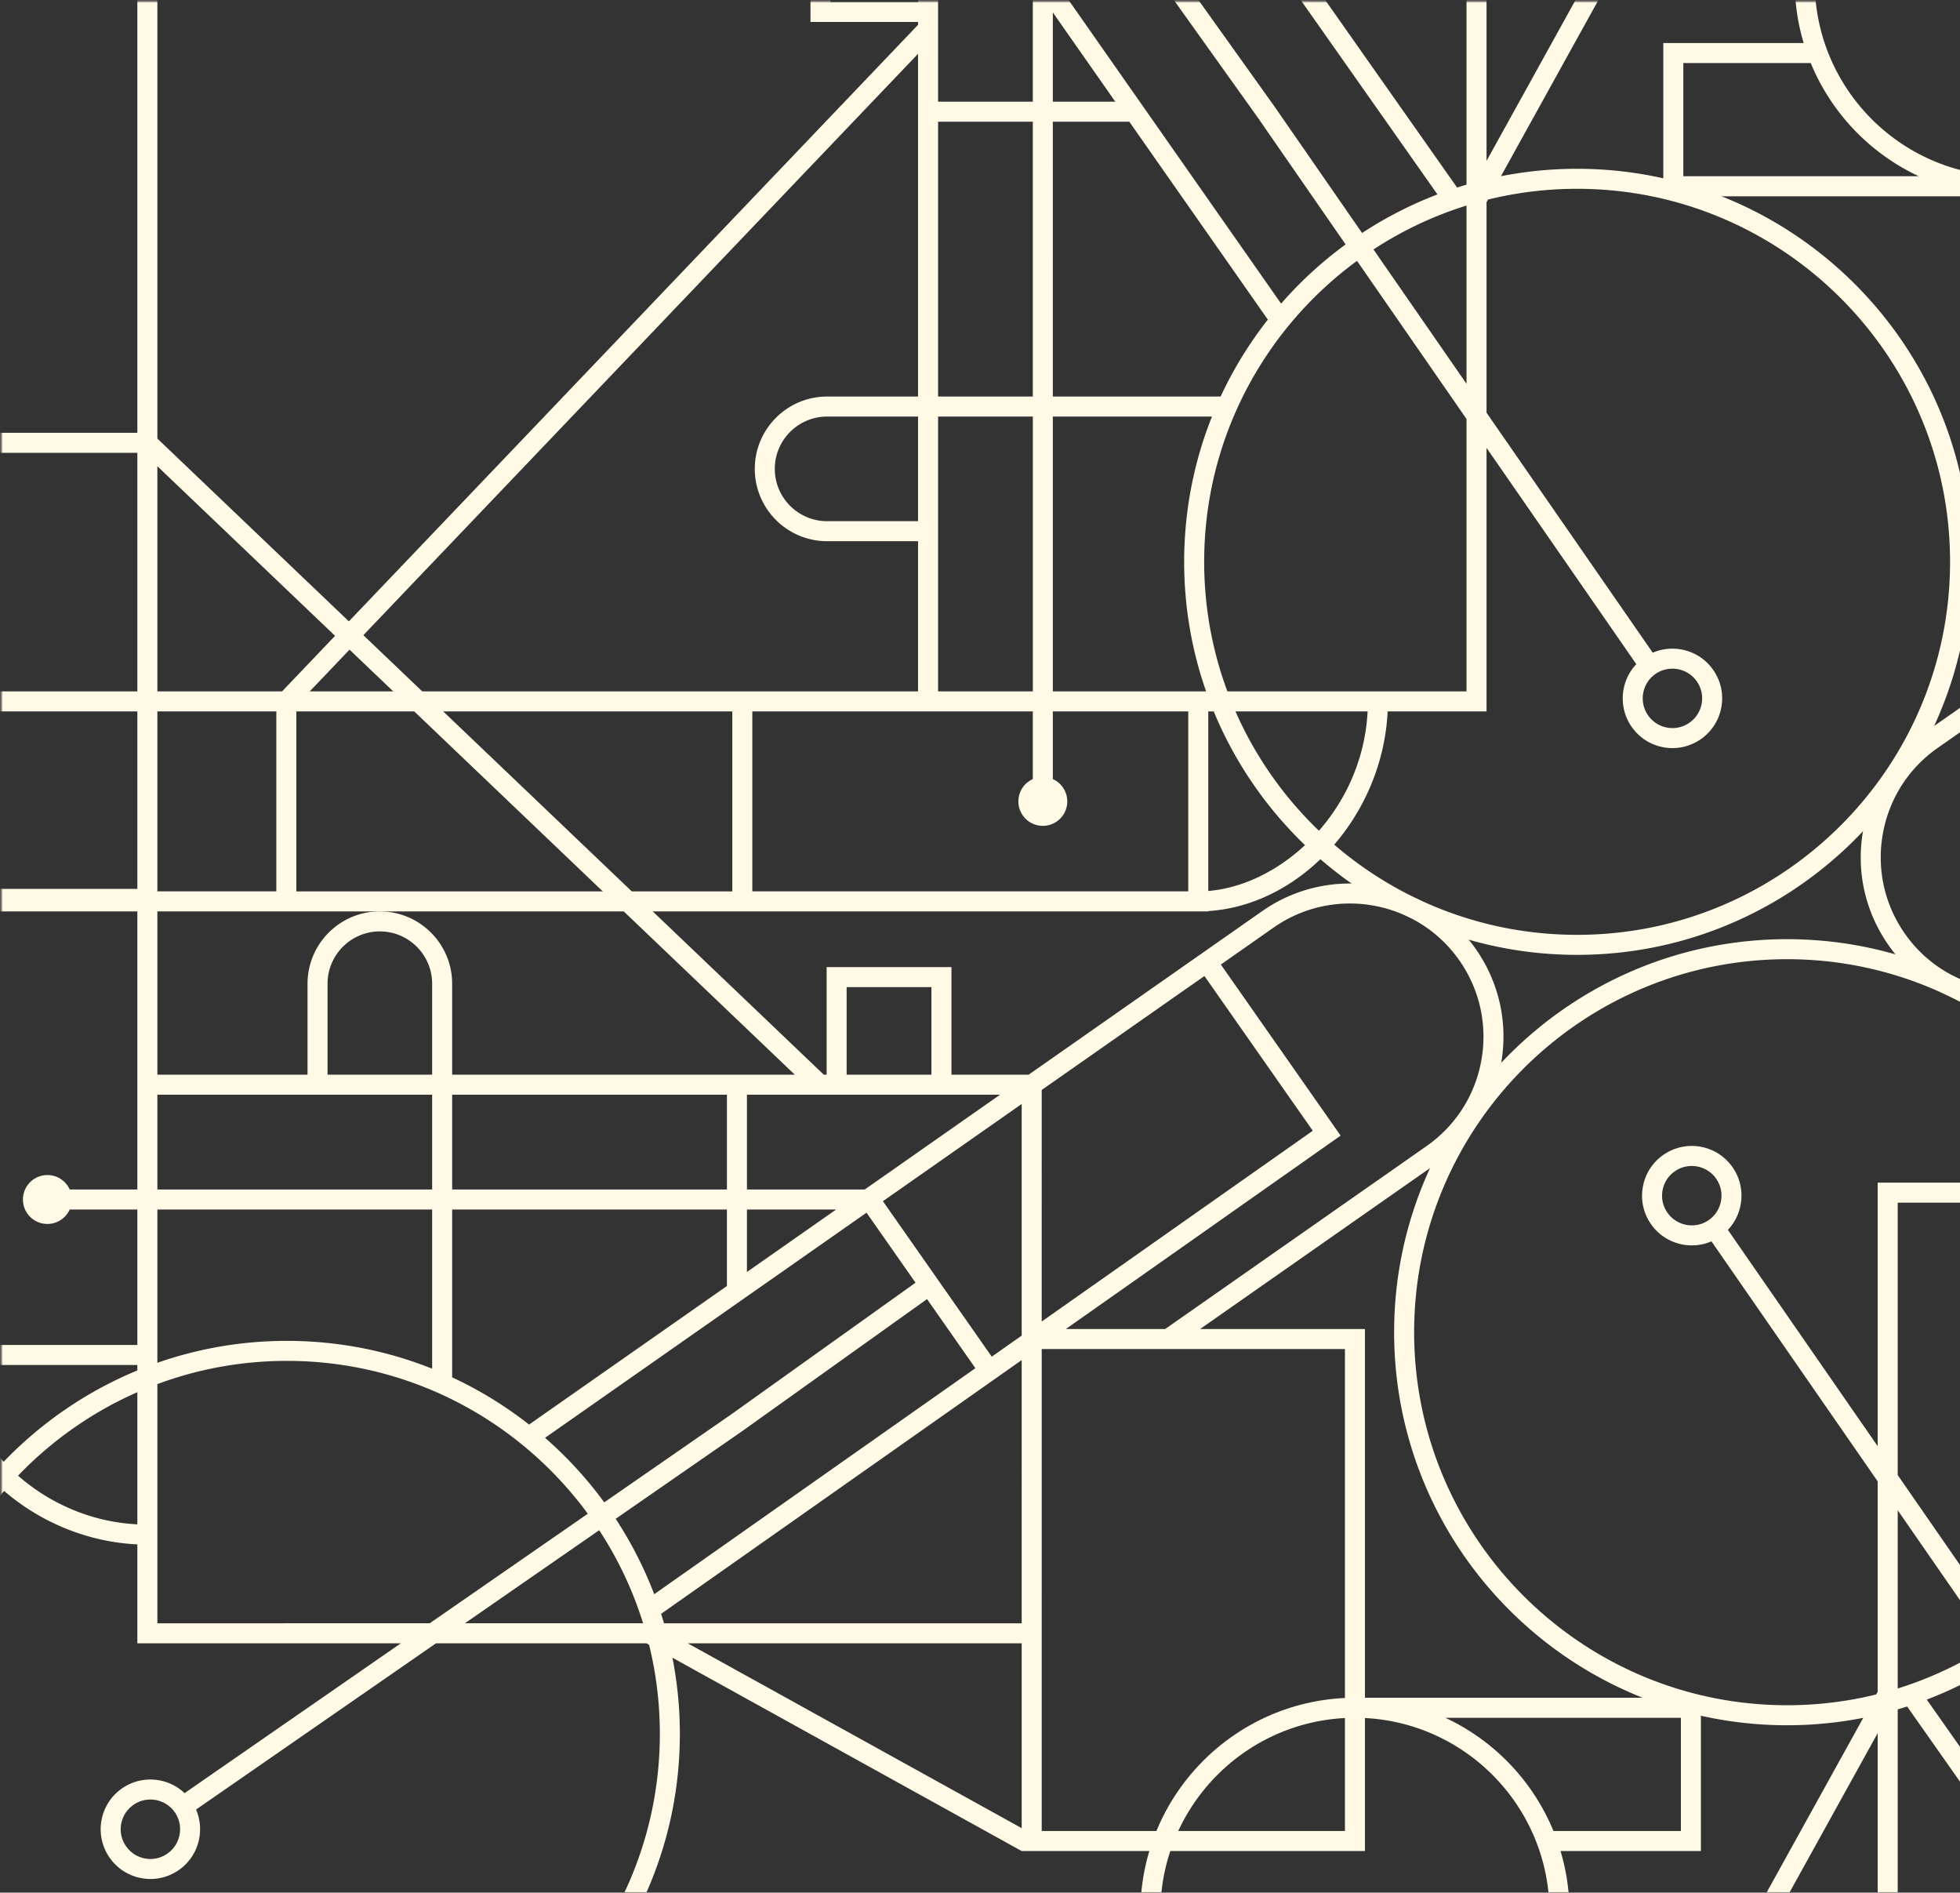 <svg width="1012" height="977" viewBox="0 0 1012 977" fill="none" xmlns="http://www.w3.org/2000/svg"><rect x="0" y="0" width="1012" height="977" fill="#333333" stroke="none"/><mask id="a" style="mask-type:luminance" maskUnits="userSpaceOnUse" x="0" y="0" width="1737" height="977"><path d="M.723 977H1736.31V.73H.723V977Z" fill="#fff"/></mask><g mask="url(#a)" fill="#FFFAE6"><path d="M858.805 101.321h173.465V291.66h85.13l-122.874 85.974c-17.315 12.123-28.884 30.281-32.562 51.11-3.671 20.829.993 41.843 13.124 59.166 25.042 35.761 74.512 44.493 110.292 19.445l27.22-19.062 93.31-65.336h39.86v55.542h64.45v-55.542h1.46l344.1 328.375v232.517l-24.05 87.951h161.65l-24.03-87.944V273.105h-.18c-1.38-21.61-11.37-41.871-26.78-57.912 30.77-35.576 49.39-81.919 49.39-132.536 0-111.872-91.02-202.894-202.89-202.894-111.88 0-202.89 91.022-202.89 202.894 0 13.459 1.32 26.61 3.83 39.336L1209.5 22.197h-65.9c3-10.035 4.61-20.658 4.61-31.658 0-61.077-49.7-110.776-110.78-110.776-61.082 0-110.768 49.7-110.768 110.776 0 11 1.617 21.623 4.617 31.658h-72.474v79.124Zm220.635 397.575c-31.08 21.774-74.11 14.185-95.893-16.911-10.549-15.062-14.597-33.336-11.412-51.446 3.206-18.117 13.261-33.891 28.325-44.439l134.98-94.44h51.28l-141.89 99.837 61.84 88.323-27.23 19.076Zm586.67-308.06c24.21 1.24 45.52 11.048 61.61 25.131-17.4 18.117-38.31 32.85-61.61 43.09v-68.221Zm-10.33 72.399c-20.85 7.746-43.38 11.986-66.89 11.986-63.71 0-120.29-31.096-155.36-78.912l81.61-56.535h140.64v123.461Zm0 90.124H1513.9v-82.165c23.21 9.26 48.52 14.363 74.99 14.363 23.43 0 45.93-3.993 66.89-11.329v79.131Zm10.33 400.925h92.9v225.099h-92.9V754.284Zm92.89-10.329h-92.89V518.862H1759v225.093Zm-637.08-274.813-6.78 4.747-55.93-79.871 139.96-98.474v119.522l-77.24 54.09-.01-.014Zm87.58-180.873 15.45-10.876 56.2 80.261-71.65 50.179V288.269Zm209.64-94.576-65.55 45.411-95.21 68.015-24.97-35.672 165.83-116.673a202.708 202.708 0 0 0 19.9 38.919Zm-154.82 121.892 95.23-68.029 65.49-45.363a204.974 204.974 0 0 0 30.56 33.315l-165.98 116.214-25.3-36.137Zm87.05 5.521v32.253h-46.06l46.06-32.253Zm10.33-7.233 102.16-71.529a203.261 203.261 0 0 0 39.71 24.391v86.624H1361.7v-39.486Zm141.87 98.748H1361.7v-48.926h141.87v48.926Zm10.33 10.336h54.01v46.959c0 14.891-12.11 27.001-27.01 27.001-14.89 0-27-12.11-27-27.001v-46.959Zm0-59.262h141.88v48.926H1513.9v-48.926Zm-86.26-175.893c-9.64-14.74-17.33-30.87-22.66-48.028h92l-69.34 48.028Zm-31.96-43.165-172.44 121.331-13.74 9.664V139.774h184.68c.48 1.623.98 3.247 1.5 4.863Zm-175.01 267.984 69.87-48.926h60.83v48.926h-130.7Zm79.21 55.542h-43.77v-45.206h43.77v45.206Zm26.76-45.206h176.93v46.959c0 20.59 16.75 37.336 37.33 37.336 20.59 0 37.34-16.746 37.34-37.336v-46.959l77.54-.001v314.095l-329.14-314.094Zm318.63 638.513 19.62-71.744h95.34l19.61 71.744h-134.57ZM1759 508.526h-92.89V363.695h34.93c.32.713.71 1.411 1.18 2.076 4 5.712 11.87 7.096 17.58 3.096 5.7-3.994 7.09-11.864 3.1-17.576-4-5.712-11.88-7.096-17.58-3.103a12.58 12.58 0 0 0-4.28 5.171h-34.93v-69.918H1759v225.085Zm-.2-235.421h-92.69v-2.822c26.21-10.829 49.67-26.987 69.02-47.131 13.66 14.644 22.23 32.535 23.67 49.953ZM1396.33 82.657c0-106.18 86.38-192.558 192.56-192.558 106.17 0 192.55 86.378 192.55 192.558 0 47.863-17.55 91.706-46.55 125.419-18.47-15.925-42.76-26.356-68.78-27.582v-51.063h-136.05l111.65-77.337c8.68 8.213 22.24 9.487 32.39 2.384 5.6-3.931 9.36-9.815 10.55-16.569 1.19-6.753-.33-13.568-4.26-19.185-3.92-5.61-9.81-9.363-16.57-10.548-1.5-.274-3.01-.404-4.5-.404-5.22 0-10.3 1.596-14.67 4.65-10.13 7.09-13.57 20.247-8.85 31.193l-123.9 85.816h-108.63l-1.38-.767a192.246 192.246 0 0 1-5.56-46.007Zm254.25-61.769c3.35-2.356 7.44-3.274 11.46-2.54 4.03.712 7.54 2.945 9.89 6.308 2.35 3.356 3.26 7.425 2.54 11.459-.71 4.034-2.95 7.54-6.31 9.897-6.92 4.856-16.51 3.158-21.36-3.76-4.84-6.939-3.15-16.521 3.78-21.364Zm-268.65 108.543H1209.5v-95.42l172.43 95.42Zm-182.76-96.899v248.792H1042.6V101.191c44-2.034 81.38-29.85 97.34-68.659h59.23ZM1042.6 90.85V32.532h86.07c-15.25 32.994-47.87 56.378-86.07 58.317Zm-5.17-200.75c55.39 0 100.45 45.055 100.45 100.44a99.9 99.9 0 0 1-5.12 31.658h-100.49v68.651c-52.998-2.698-95.272-46.65-95.272-100.31 0-55.384 45.055-100.439 100.432-100.439ZM869.141 32.532h65.795c10.596 25.782 30.638 46.707 55.809 58.447H869.141V32.532Z"/><path d="M795.646-440.064v173.462H605.308v85.138l-85.974-122.879c-12.124-17.315-30.282-28.884-51.111-32.562-20.829-3.671-41.843.993-59.165 13.124-35.761 25.041-44.494 74.508-19.446 110.289l19.062 27.226 65.337 93.303v39.864h-55.542v64.446h55.542v1.46l-328.375 344.1H-86.882l-87.953-24.049v161.654l87.947-24.035h710.751v-.171c21.61-1.384 41.87-11.377 57.912-26.782 35.576 30.761 81.919 49.385 132.536 49.385 111.872 0 202.889-91.015 202.889-202.894 0-111.878-91.017-202.887-202.889-202.887a203.37 203.37 0 0 0-39.336 3.83l99.796-180.326v-65.905c10.034 3 20.658 4.617 31.658 4.617 61.076 0 110.771-49.7 110.771-110.783s-49.695-110.769-110.771-110.769c-11 0-21.624 1.616-31.658 4.617v-72.474h-79.125ZM398.071-219.43c-21.774-31.083-14.185-74.111 16.912-95.899 15.062-10.541 33.336-14.589 51.446-11.404 18.116 3.205 33.891 13.26 44.439 28.329l94.44 134.974v51.282L505.47-254.04l-88.323 61.843-19.076-27.233Zm308.06 586.673c-1.239 24.206-11.048 45.515-25.13 61.597-18.117-17.39-32.85-38.295-43.09-61.597h68.22Zm-72.398-10.335c-7.747-20.843-11.987-43.378-11.987-66.892 0-63.706 31.097-120.289 78.919-155.352l56.529 81.611v140.633H633.733Zm-90.125 0V215.036h82.166c-9.261 23.212-14.363 48.514-14.363 74.98 0 23.432 3.993 45.939 11.329 66.892h-79.132ZM142.677 460.135h-225.1v-92.898h225.1v92.898Zm10.336-92.891 225.092-.001v92.899H153.013v-92.898ZM427.825-176.95l-4.746-6.774 79.871-55.94 98.474 139.962H481.902l-54.09-77.241h.013v-.007Zm180.873 87.583 10.877 15.453-80.262 56.2-50.178-71.653h119.563Zm94.577 209.641-45.412-65.55-68.014-95.213 35.671-24.973 116.674 165.831a202.756 202.756 0 0 0-38.919 19.905ZM581.383-34.551l68.028 95.228 45.364 65.494a204.88 204.88 0 0 0-33.309 30.555L545.245-9.249l36.138-25.302Zm-5.521 87.05h-32.254V6.436L575.862 52.5Zm7.233 10.335 71.529 102.16a203.065 203.065 0 0 0-24.391 39.706h-86.625V62.834h39.487ZM533.272 204.7h-48.925V62.828h48.925V204.7Zm-59.261 10.336v54h-46.96c-14.89 0-27-12.109-27-27s12.11-27 27-27h46.96Zm10.336 0h48.925v141.872h-48.925V215.036Zm224.819-86.262a191.68 191.68 0 0 1 48.028-22.665v92.002l-48.028-69.337Zm43.165-31.966L631-75.634l-9.665-13.733h135.859V95.314c-1.624.48-3.247.98-4.863 1.494ZM484.347-78.195l48.925 69.87V52.5h-48.925V-78.195Zm-55.542 35.439h45.206V1.018h-45.206v-43.774Zm45.206 70.528V204.7h-46.96c-20.589 0-37.336 16.747-37.336 37.336s16.747 37.336 37.336 37.336h46.96v77.536H159.917L474.011 27.772Zm-638.51 318.629 71.74 19.616v95.344l-71.74 19.61v-134.57Zm552.94 113.734v-92.892h144.831v34.933c-.712.315-1.411.705-2.075 1.171-5.713 4-7.096 11.877-3.096 17.575 3.993 5.713 11.863 7.103 17.576 3.11 5.712-4 7.096-11.877 3.102-17.582a12.542 12.542 0 0 0-5.171-4.274v-34.933h69.919v92.892H388.441Zm235.422-.205v-92.687h2.822c10.829 26.206 26.987 49.666 47.131 69.022-14.644 13.658-32.535 22.227-49.953 23.665ZM814.311 97.465c106.18 0 192.559 86.378 192.559 192.551 0 106.173-86.379 192.558-192.559 192.558-47.864 0-91.707-17.555-125.42-46.555 15.925-18.467 26.357-42.761 27.583-68.776h51.062v-136.05l77.337 111.653c-8.212 8.671-9.486 22.233-2.383 32.384 3.931 5.603 9.815 9.363 16.568 10.555 6.754 1.185 13.569-.329 19.186-4.261a25.472 25.472 0 0 0 10.548-16.568c.274-1.5.404-3.014.404-4.5 0-5.226-1.596-10.309-4.651-14.679-7.089-10.13-20.247-13.568-31.192-8.849l-85.817-123.893V104.404l.767-1.384c14.747-3.63 30.152-5.555 46.008-5.555Zm61.768 254.244c2.356 3.349 3.274 7.438 2.541 11.459-.712 4.034-2.945 7.548-6.308 9.891a15.144 15.144 0 0 1-11.459 2.541c-4.034-.706-7.541-2.952-9.897-6.309-4.857-6.924-3.158-16.514 3.76-21.356 6.938-4.843 16.521-3.151 21.363 3.774ZM767.536 83.061V-89.367h95.42l-95.42 172.428Zm96.899-182.763H615.644l-.001-156.565h180.134c2.034 44.001 29.849 81.378 68.658 97.338v59.227Zm-58.316-156.565h58.316v86.063c-32.994-15.246-56.378-47.863-58.316-86.063Zm200.751-5.171c0 55.391-45.057 100.447-100.441 100.447-11.055 0-21.699-1.795-31.658-5.117v-100.494h-68.652c2.699-52.994 46.652-95.269 100.31-95.269 55.384 0 100.441 45.055 100.441 100.433Zm-142.435-168.29v65.795c-25.781 10.596-46.706 30.638-58.446 55.809v-121.604h58.446Z"/><path d="M878.223 876.402H704.762V686.064h-85.139l122.879-85.974c17.315-12.124 28.884-30.282 32.562-51.111 3.671-20.829-.993-41.843-13.123-59.165-25.042-35.761-74.508-44.494-110.29-19.446l-27.226 19.062-93.303 65.337h-39.864v-55.542h-64.446v55.542h-1.459L81.252 226.392V-6.125L105.3-94.08H-56.353L-32.32-6.132v710.751h.178c1.377 21.61 11.37 41.87 26.775 57.912-30.761 35.576-49.385 81.919-49.385 132.529 0 111.88 91.016 202.9 202.894 202.9 111.879 0 202.887-91.02 202.887-202.9 0-13.452-1.322-26.603-3.829-39.329l180.325 99.796h65.905a110.341 110.341 0 0 0-4.616 31.658c0 61.075 49.699 110.775 110.782 110.775s110.769-49.7 110.769-110.775c0-11-1.616-21.624-4.616-31.658h72.473v-79.125ZM657.59 478.828c31.082-21.775 74.11-14.186 95.892 16.911 10.548 15.062 14.596 33.336 11.411 51.446-3.206 18.116-13.261 33.891-28.33 44.439l-134.974 94.44h-51.282L692.2 586.226l-61.844-88.323 27.234-19.075ZM70.916 786.887c-24.206-1.239-45.514-11.048-61.597-25.13 17.39-18.117 38.295-32.85 61.597-43.09v68.22Zm10.336-72.398c20.842-7.747 43.377-11.987 66.891-11.987 63.707 0 120.29 31.097 155.352 78.913l-81.611 56.535H81.252V714.489Zm0-90.125h141.872v82.166c-23.213-9.261-48.515-14.363-74.981-14.363-23.432 0-45.939 3.993-66.891 11.329v-79.132ZM70.915 223.433h-92.899v-225.1h92.899v225.1Zm-92.892 10.336h92.899v225.092h-92.9V233.769ZM615.11 508.581l6.774-4.746 55.939 79.871-139.961 98.474V562.658l77.241-54.09v.013h.007Zm-87.584 180.873-15.452 10.877-56.2-80.261 71.652-50.179v119.563Zm-209.64 94.577 65.549-45.412 95.213-68.014 24.973 35.671L337.79 822.949a202.773 202.773 0 0 0-19.904-38.918ZM472.71 662.139l-95.228 68.028-65.494 45.364a205.217 205.217 0 0 0-30.555-33.316l165.975-116.214 25.302 36.138Zm-87.049-5.521v-32.254h46.062l-46.062 32.254Zm-10.336 7.233L273.166 735.38a202.728 202.728 0 0 0-39.706-24.384v-86.632h141.865v39.487ZM233.46 565.103h141.872v48.925H233.46v-48.925Zm-10.336-10.336h-54.001v-46.96c0-14.89 12.11-27 27-27 14.891 0 27.001 12.11 27.001 27v46.96Zm0 59.261H81.251v-48.925h141.873v48.925Zm86.262 175.887c9.644 14.747 17.329 30.877 22.664 48.035h-92.001l69.337-48.035Zm31.966 43.172 172.441-121.331 13.733-9.665V837.95H342.845a212.54 212.54 0 0 0-1.493-4.863Zm175.003-267.984-69.871 48.925h-60.823v-48.925h130.694Zm-79.207-55.542h43.774v45.206h-43.774v-45.206Zm-26.761 45.206H233.46v-46.96c0-20.589-16.747-37.336-37.337-37.336-20.589 0-37.336 16.747-37.336 37.336v46.96H81.251V240.673l329.136 314.094ZM91.759-83.743l-19.624 71.74h-95.337l-19.61-71.74h134.57Zm-113.735 552.94h92.892v144.831H35.984a12.251 12.251 0 0 0-1.172-2.075c-4-5.712-11.876-7.096-17.575-3.103-5.712 4-7.103 11.87-3.11 17.583 4 5.705 11.877 7.096 17.583 3.102a12.549 12.549 0 0 0 4.274-5.171h34.932v69.919h-92.892V469.197Zm.206 235.422h92.686v2.822C44.71 718.27 21.251 734.428 1.894 754.572c-13.658-14.644-22.226-32.542-23.664-49.953ZM340.693 895.06c0 106.19-86.378 192.56-192.551 192.56-106.173 0-192.558-86.37-192.558-192.56 0-47.857 17.555-91.7 46.556-125.413 18.466 15.925 42.76 26.357 68.775 27.583v51.062h136.05L95.313 925.629c-8.67-8.212-22.233-9.486-32.384-2.39-5.602 3.938-9.363 9.822-10.554 16.575A25.547 25.547 0 0 0 56.635 959a25.474 25.474 0 0 0 16.569 10.548c1.5.267 3.013.404 4.5.404 5.226 0 10.308-1.596 14.678-4.651 10.13-7.089 13.569-20.247 8.849-31.192l123.893-85.817h108.632l1.383.768c3.631 14.746 5.555 30.151 5.555 46ZM86.45 956.835c-3.35 2.356-7.438 3.274-11.459 2.541a15.202 15.202 0 0 1-9.89-6.308 15.172 15.172 0 0 1-2.541-11.459c.705-4.034 2.952-7.541 6.308-9.898 6.925-4.863 16.514-3.157 21.357 3.761 4.842 6.938 3.15 16.521-3.775 21.363ZM355.1 848.292h172.427v95.42L355.1 848.292Zm182.763 96.899V696.4l156.564-.001v180.133c-44.001 2.035-81.378 29.85-97.337 68.659h-59.227Zm156.564-58.316v58.316h-86.063c15.247-32.994 47.864-56.377 86.063-58.316Zm5.171 200.745c-55.391 0-100.447-45.05-100.447-100.435 0-11.055 1.802-21.699 5.117-31.658h100.495v-68.652c52.994 2.699 95.268 46.652 95.268 100.31 0 55.385-45.055 100.435-100.433 100.435Zm168.291-142.429h-65.796c-10.596-25.781-30.637-46.706-55.809-58.446h121.605v58.446Z"/><path d="M941.382 1417.79v-173.46h190.338v-85.14l85.97 122.88c12.13 17.31 30.29 28.88 51.11 32.56 20.83 3.67 41.85-.99 59.17-13.13 35.76-25.04 44.49-74.5 19.45-110.28l-19.07-27.23-65.33-93.3v-39.87h55.54v-64.444h-55.54v-1.459l328.37-344.101h232.52l87.95 24.048V483.211l-87.94 24.034-710.75.001v.178c-21.61 1.376-41.88 11.37-57.92 26.774-35.57-30.761-81.916-49.384-132.526-49.384-111.879 0-202.901 91.015-202.901 202.893 0 111.879 91.022 202.887 202.901 202.887 13.452 0 26.603-1.322 39.329-3.829l-99.796 180.325V1133c-10.034-3-20.658-4.62-31.658-4.62-61.076 0-110.776 49.7-110.776 110.78s49.7 110.77 110.776 110.77c11 0 21.624-1.62 31.658-4.62v72.48h79.125Zm397.578-220.64c21.77 31.09 14.18 74.11-16.91 95.9-15.07 10.54-33.34 14.59-51.45 11.41-18.12-3.21-33.89-13.26-44.44-28.33l-94.44-134.98v-51.28l99.84 141.89 88.32-61.84 19.08 27.23ZM1030.9 610.48c1.24-24.206 11.04-45.514 25.13-61.597 18.11 17.391 32.85 38.295 43.09 61.597h-68.22Zm72.4 10.336c7.74 20.843 11.98 43.377 11.98 66.891 0 63.707-31.09 120.29-78.92 155.352l-56.526-81.611V620.816H1103.3Zm90.12 0v141.872h-82.17c9.26-23.213 14.37-48.514 14.37-74.981 0-23.431-4-45.939-11.33-66.891h79.13Zm400.92-103.228h225.1v92.899h-225.1v-92.899Zm-10.32 92.892h-225.1v-92.899h225.1v92.899Zm-274.82 544.19 4.75 6.78-79.87 55.94-98.48-139.96h119.53l54.09 77.24h-.02Zm-180.87-87.58-10.88-15.45 80.26-56.202 50.18 71.652h-119.56Zm-94.58-209.64 45.41 65.549 68.02 95.211-35.67 24.98-116.675-165.836a202.66 202.66 0 0 0 38.915-19.904Zm121.9 154.82-68.03-95.223-45.37-65.494a205.25 205.25 0 0 0 33.32-30.556l116.21 165.975-36.13 25.298Zm5.52-87.045h32.25v46.062l-32.25-46.062Zm-7.24-10.336L1082.4 812.73a202.58 202.58 0 0 0 24.39-39.706h86.63v141.865h-39.49Zm49.83-141.865h48.92v141.872h-48.92V773.024Zm59.26-10.336v-54.001h46.96c14.89 0 27 12.11 27 27.001 0 14.89-12.11 27-27 27h-46.96Zm-10.34 0h-48.92V620.816h48.92v141.872Zm-224.81 86.262c-14.75 9.644-30.878 17.329-48.036 22.664v-92.001l48.036 69.337Zm-43.173 31.966 121.333 172.444 9.66 13.73H979.834V882.409a240.91 240.91 0 0 0 4.863-1.493Zm267.983 175.004-48.92-69.872v-60.823h48.92v130.695Zm55.54-35.44h-45.2v-43.775h45.2v43.775Zm-45.2-70.529V773.024h46.96c20.59 0 37.33-16.747 37.33-37.336 0-20.59-16.74-37.337-37.33-37.337h-46.96v-77.535h314.09l-314.09 329.135Zm638.51-318.628-71.74-19.624v-95.337l71.74-19.61v134.571Zm-552.94-113.735v92.892h-144.83v-34.932a12.11 12.11 0 0 0 2.07-1.171c5.71-4 7.1-11.877 3.1-17.583-4-5.705-11.87-7.103-17.58-3.102-5.71 4-7.09 11.876-3.1 17.582a12.491 12.491 0 0 0 5.17 4.274v34.932h-69.92v-92.892h225.09Zm-235.42.206v92.686h-2.83c-10.83-26.206-26.98-49.665-47.13-69.022 14.65-13.657 32.54-22.226 49.96-23.664ZM922.724 880.258c-106.187 0-192.565-86.378-192.565-192.551 0-106.173 86.378-192.558 192.565-192.558 47.857 0 91.696 17.556 125.416 46.556-15.93 18.466-26.36 42.761-27.59 68.775h-51.058v136.05l-77.337-111.652c8.212-8.672 9.486-22.233 2.384-32.384-3.932-5.603-9.816-9.363-16.569-10.555-6.754-1.185-13.569.328-19.186 4.26a25.474 25.474 0 0 0-10.548 16.569 25.757 25.757 0 0 0-.404 4.5c0 5.226 1.596 10.308 4.651 14.678 7.089 10.131 20.247 13.569 31.192 8.85l85.817 123.892V873.32l-.767 1.384a192.593 192.593 0 0 1-46.001 5.554Zm-61.775-254.243c-2.356-3.35-3.274-7.439-2.541-11.459.712-4.035 2.945-7.549 6.308-9.891a15.174 15.174 0 0 1 11.459-2.541c4.035.705 7.541 2.952 9.898 6.308 4.863 6.925 3.157 16.514-3.761 21.357-6.938 4.842-16.521 3.15-21.363-3.774Zm108.543 268.648v172.427h-95.42l95.42-172.427Zm-96.899 182.767h248.787v156.56H941.252c-2.035-44-29.85-81.38-68.659-97.34v-59.22Zm58.316 156.56h-58.316v-86.06c32.994 15.24 56.378 47.86 58.316 86.06Zm-200.75 5.17c0-55.39 45.056-100.45 100.44-100.45 11.055 0 21.699 1.8 31.658 5.12v100.5h68.652c-2.699 52.99-46.651 95.26-100.31 95.26-55.384 0-100.44-45.05-100.44-100.43Zm142.434 168.29v-65.79c25.781-10.6 46.706-30.65 58.446-55.81v121.6h-58.446Z"/></g></svg>